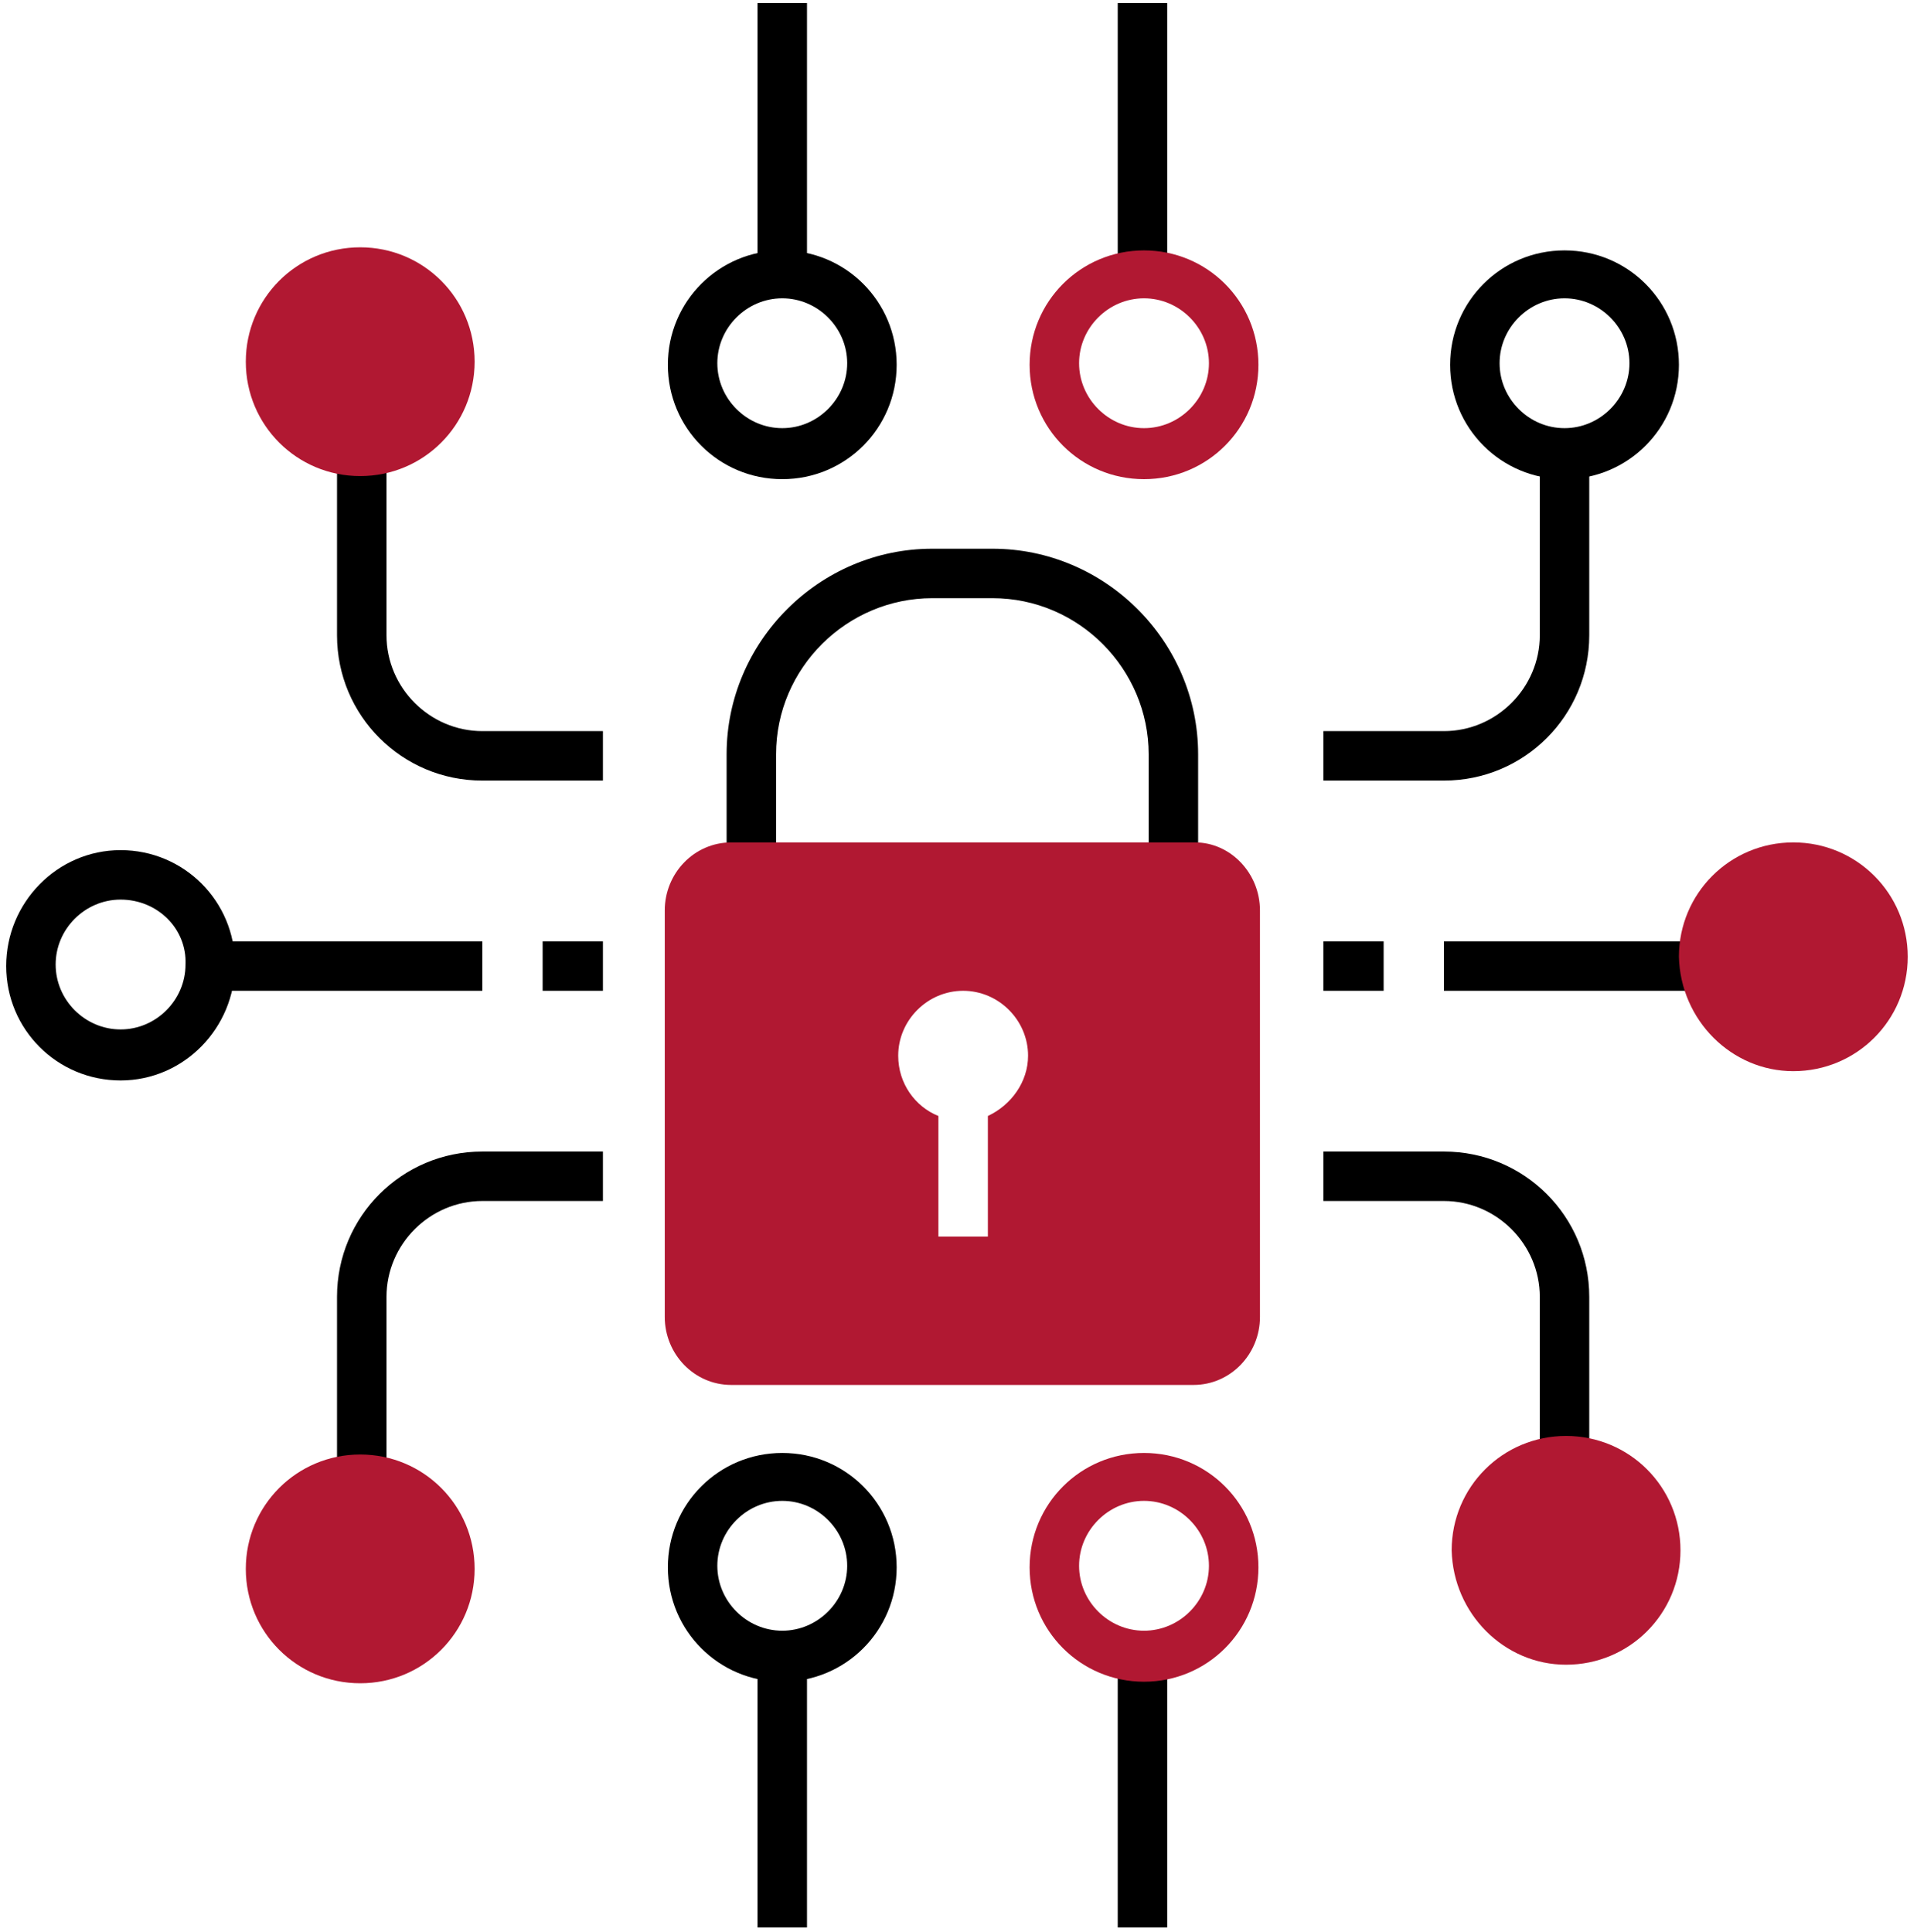<?xml version="1.0" encoding="utf-8"?>
<!-- Generator: Adobe Illustrator 23.0.4, SVG Export Plug-In . SVG Version: 6.00 Build 0)  -->
<svg version="1.1" id="Слой_1" xmlns="http://www.w3.org/2000/svg" xmlns:xlink="http://www.w3.org/1999/xlink" x="0px" y="0px"
	 viewBox="0 0 124 125" style="enable-background:new 0 0 124 125;" xml:space="preserve">
<style type="text/css">
	.st0{fill:#B11832;}
</style>
<g id="color_2">
	<path d="M77.5,56.6h-3.2v-7.8c0-5.5-4.5-10.1-10.1-10.1h-3.9c-5.5,0-10.1,4.5-10.1,10.1v7.8h-3.2v-7.8c0-7.3,6-13.3,13.3-13.3h3.9
		c7.3,0,13.3,6,13.3,13.3V56.6z"/>
	<rect x="13.7" y="60.9" width="17.5" height="3.2"/>
	<path d="M7.8,69.9c-4.1,0-7.4-3.3-7.4-7.4S3.7,55,7.8,55s7.4,3.3,7.4,7.4S11.9,69.9,7.8,69.9z M7.8,58.2c-2.3,0-4.2,1.9-4.2,4.2
		c0,2.3,1.9,4.2,4.2,4.2s4.2-1.9,4.2-4.2C12.1,60.1,10.2,58.2,7.8,58.2z"/>
	<rect x="93.4" y="60.9" width="17.5" height="3.2"/>
	<path d="M25,95.5h-3.2V83.9c0-5.2,4.2-9.4,9.4-9.4H39v3.2h-7.8c-3.4,0-6.2,2.8-6.2,6.2V95.5z"/>
	<path d="M93.4,50.5h-7.8v-3.2h7.8c3.4,0,6.2-2.8,6.2-6.2V29.4h3.2v11.7C102.8,46.3,98.6,50.5,93.4,50.5z"/>
	<path d="M101.2,31c-4.1,0-7.4-3.3-7.4-7.4s3.3-7.4,7.4-7.4c4.1,0,7.4,3.3,7.4,7.4S105.3,31,101.2,31z M101.2,19.3
		c-2.3,0-4.2,1.9-4.2,4.2s1.9,4.2,4.2,4.2c2.3,0,4.2-1.9,4.2-4.2S103.5,19.3,101.2,19.3z"/>
	<path d="M39,50.5h-7.8c-5.2,0-9.4-4.2-9.4-9.4V29.4H25v11.7c0,3.4,2.8,6.2,6.2,6.2H39V50.5z"/>
	<path d="M50.6,108.8c-4.1,0-7.4-3.3-7.4-7.4s3.3-7.4,7.4-7.4s7.4,3.3,7.4,7.4S54.7,108.8,50.6,108.8z M50.6,97.1
		c-2.3,0-4.2,1.9-4.2,4.2s1.9,4.2,4.2,4.2s4.2-1.9,4.2-4.2S52.9,97.1,50.6,97.1z"/>
	<rect x="49" y="107.2" width="3.2" height="17.5"/>
	<rect x="72.3" y="107.2" width="3.2" height="17.5"/>
	<path d="M50.6,31c-4.1,0-7.4-3.3-7.4-7.4s3.3-7.4,7.4-7.4s7.4,3.3,7.4,7.4S54.7,31,50.6,31z M50.6,19.3c-2.3,0-4.2,1.9-4.2,4.2
		s1.9,4.2,4.2,4.2s4.2-1.9,4.2-4.2S52.9,19.3,50.6,19.3z"/>
	<rect x="49" y="0.2" width="3.2" height="17.5"/>
	<rect x="72.3" y="0.2" width="3.2" height="17.5"/>
	<rect x="85.6" y="60.9" width="3.9" height="3.2"/>
	<rect x="35.1" y="60.9" width="3.9" height="3.2"/>
	<path d="M102.8,95.5h-3.2V83.9c0-3.4-2.8-6.2-6.2-6.2h-7.8v-3.2h7.8c5.2,0,9.4,4.2,9.4,9.4V95.5z"/>
</g>
<g id="color_1">
	<path class="st0" d="M77.3,54.5H47.3c-2.4,0-4.3,2-4.3,4.4v26.3c0,2.4,1.9,4.4,4.3,4.4h29.9c2.4,0,4.3-2,4.3-4.4V58.9
		C81.5,56.5,79.6,54.5,77.3,54.5z M63.9,72.2V80h-3.2v-7.8c-1.5-0.6-2.6-2.1-2.6-3.9c0-2.3,1.9-4.2,4.2-4.2s4.2,1.9,4.2,4.2
		C66.5,70,65.4,71.5,63.9,72.2z"/>
	<path class="st0" d="M74,108.8c-4.1,0-7.4-3.3-7.4-7.4s3.3-7.4,7.4-7.4s7.4,3.3,7.4,7.4S78.1,108.8,74,108.8z M74,97.1
		c-2.3,0-4.2,1.9-4.2,4.2s1.9,4.2,4.2,4.2c2.3,0,4.2-1.9,4.2-4.2S76.3,97.1,74,97.1z"/>
	<path class="st0" d="M74,31c-4.1,0-7.4-3.3-7.4-7.4s3.3-7.4,7.4-7.4s7.4,3.3,7.4,7.4S78.1,31,74,31z M74,19.3
		c-2.3,0-4.2,1.9-4.2,4.2s1.9,4.2,4.2,4.2c2.3,0,4.2-1.9,4.2-4.2S76.3,19.3,74,19.3z"/>
	<path class="st0" d="M101.3,107.7c4.1,0,7.4-3.3,7.4-7.4c0-4.1-3.3-7.4-7.4-7.4c-4.1,0-7.4,3.3-7.4,7.4
		C94,104.4,97.3,107.7,101.3,107.7z"/>
	<path class="st0" d="M23.3,30.8c4.1,0,7.4-3.3,7.4-7.4s-3.3-7.4-7.4-7.4s-7.4,3.3-7.4,7.4S19.2,30.8,23.3,30.8z"/>
	<path class="st0" d="M116,69.3c4.1,0,7.4-3.3,7.4-7.4c0-4.1-3.3-7.4-7.4-7.4c-4.1,0-7.4,3.3-7.4,7.4C108.7,66,112,69.3,116,69.3z"
		/>
	<path class="st0" d="M23.3,108.9c4.1,0,7.4-3.3,7.4-7.4c0-4.1-3.3-7.4-7.4-7.4s-7.4,3.3-7.4,7.4C15.9,105.6,19.2,108.9,23.3,108.9z
		"/>
</g>
</svg>
